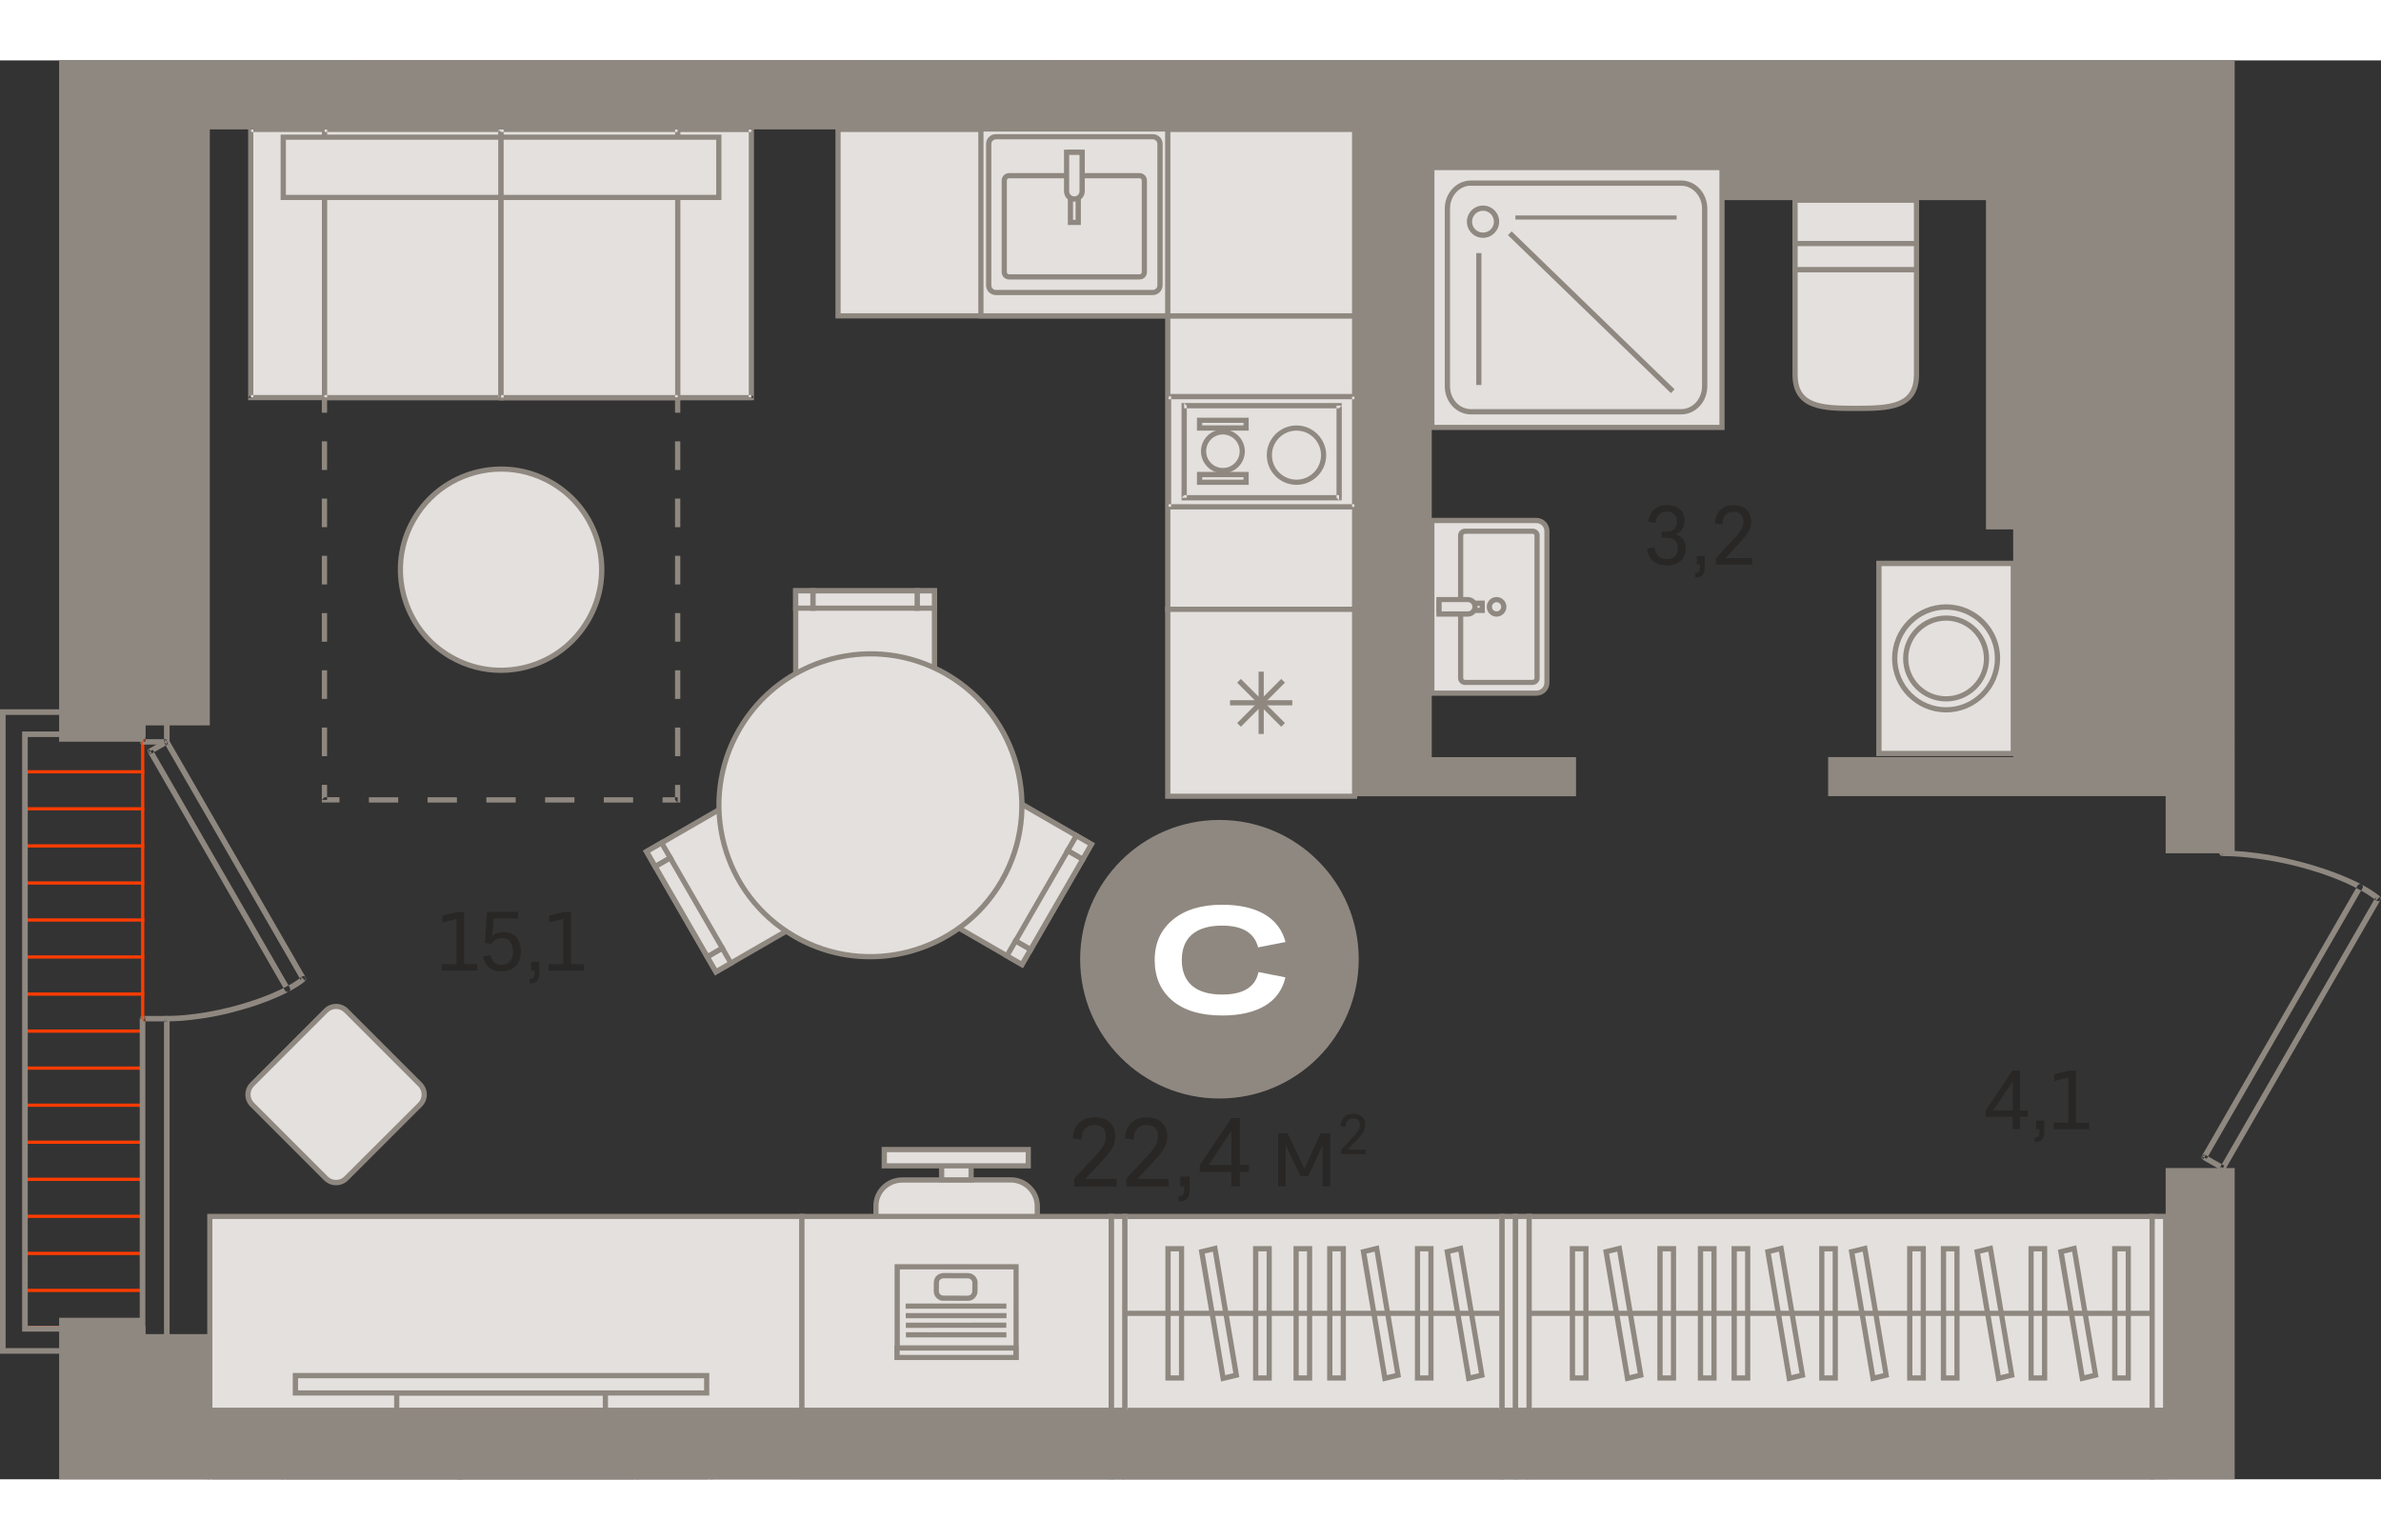 <?xml version="1.0" encoding="utf-8"?>
<!-- Generator: Adobe Illustrator 24.1.2, SVG Export Plug-In . SVG Version: 6.00 Build 0)  -->
<svg version="1.1" id="Слой_1" xmlns="http://www.w3.org/2000/svg" xmlns:xlink="http://www.w3.org/1999/xlink" x="0px" y="0px"
	 viewBox="0 0 2670.1 1591.2" style="enable-background:new 0 0 2670.1 1591.2;" xml:space="preserve" width="883" height="571">
<rect x="0" y="0" width="2670.1" height="1591.2" fill="#333333" stroke="none"/>
<g>
	<rect x="1309.6" y="286.5" style="fill-rule:evenodd;clip-rule:evenodd;fill:#E3E0DD;" width="209.5" height="329.2"/>
	<path style="fill-rule:evenodd;clip-rule:evenodd;fill:#8F8880;" d="M1312.5,612.7h203.7V289.4h-203.7V612.7L1312.5,612.7z
		 M1522,618.5h-215.4v-335H1522V618.5z"/>
	<rect x="939.8" y="77.4" style="fill-rule:evenodd;clip-rule:evenodd;fill:#E3E0DD;" width="579.3" height="209.1"/>
	<path style="fill-rule:evenodd;clip-rule:evenodd;fill:#8F8880;" d="M942.7,283.6h573.5V80.3H942.7V283.6L942.7,283.6z M1522,289.4
		H936.9V74.5H1522V289.4z"/>
	<rect x="158.2" y="716" style="fill-rule:evenodd;clip-rule:evenodd;fill:#FF3C00;" width="3.6" height="731.9"/>
	<rect x="28.5" y="1336.1" style="fill-rule:evenodd;clip-rule:evenodd;fill:#FF3C00;" width="133.2" height="3.6"/>
	<rect x="28.5" y="1419.1" style="fill-rule:evenodd;clip-rule:evenodd;fill:#FF3C00;" width="133.2" height="3.6"/>
	<rect x="28.5" y="1253" style="fill-rule:evenodd;clip-rule:evenodd;fill:#FF3C00;" width="133.2" height="3.6"/>
	<rect x="28.5" y="1169.9" style="fill-rule:evenodd;clip-rule:evenodd;fill:#FF3C00;" width="133.2" height="3.6"/>
	<rect x="28.5" y="1086.8" style="fill-rule:evenodd;clip-rule:evenodd;fill:#FF3C00;" width="133.2" height="3.6"/>
	<rect x="28.5" y="1003.7" style="fill-rule:evenodd;clip-rule:evenodd;fill:#FF3C00;" width="133.2" height="3.6"/>
	<rect x="28.5" y="920.7" style="fill-rule:evenodd;clip-rule:evenodd;fill:#FF3C00;" width="133.2" height="3.6"/>
	<rect x="28.5" y="837.5" style="fill-rule:evenodd;clip-rule:evenodd;fill:#FF3C00;" width="133.2" height="3.6"/>
	<rect x="28.5" y="1377.6" style="fill-rule:evenodd;clip-rule:evenodd;fill:#FF3C00;" width="133.2" height="3.6"/>
	<rect x="28.5" y="1294.5" style="fill-rule:evenodd;clip-rule:evenodd;fill:#FF3C00;" width="133.2" height="3.6"/>
	<rect x="28.5" y="1211.4" style="fill-rule:evenodd;clip-rule:evenodd;fill:#FF3C00;" width="133.2" height="3.6"/>
	<rect x="28.5" y="1128.3" style="fill-rule:evenodd;clip-rule:evenodd;fill:#FF3C00;" width="133.2" height="3.6"/>
	<rect x="28.5" y="1045.3" style="fill-rule:evenodd;clip-rule:evenodd;fill:#FF3C00;" width="133.2" height="3.6"/>
	<rect x="28.5" y="962.2" style="fill-rule:evenodd;clip-rule:evenodd;fill:#FF3C00;" width="133.2" height="3.6"/>
	<rect x="28.5" y="879.1" style="fill-rule:evenodd;clip-rule:evenodd;fill:#FF3C00;" width="133.2" height="3.6"/>
	<rect x="28.5" y="796" style="fill-rule:evenodd;clip-rule:evenodd;fill:#FF3C00;" width="133.2" height="3.6"/>
	<path style="fill-rule:evenodd;clip-rule:evenodd;fill:#8F8880;" d="M325.1,1040.1c0.8,1.5,0.3,3.3-1.2,4.2
		c-1.5,0.8-3.4,0.3-4.3-1.2L325.1,1040.1L325.1,1040.1z M319.6,1043.1l5.5-3l-153.8-267l-5.5,3L319.6,1043.1L319.6,1043.1z
		 M170.2,777.2c-1.5,0.9-3.4,0.4-4.3-1.1c-0.9-1.4-0.4-3.3,1.1-4.2L170.2,777.2L170.2,777.2z M167,772l18.4-10.5l3.2,5.3l-18.4,10.5
		l-4.3-1.1L167,772L167,772z M184.2,765.6l5.5-3c-0.8-1.5-2.8-2-4.3-1.2C183.9,762.3,183.4,764.1,184.2,765.6L184.2,765.6z
		 M189.7,762.6l153.2,265.9l-5.5,3L184.2,765.6l1.2-4.1L189.7,762.6L189.7,762.6z M338.1,1027.7l4.1,4.6c1.3-1.1,1.4-3,0.3-4.3
		C341.4,1026.7,339.4,1026.6,338.1,1027.7L338.1,1027.7z M337.4,1031.5l0.7-3.8l-2.3,1.9l-2.6,1.9l-2.8,1.9l-3.1,1.9l-3.3,1.9
		l-3.6,1.9l-3.8,1.9l-4,1.9l-4.2,1.9l-4.3,1.9l-4.5,1.8l-4.7,1.8l-4.8,1.8l-4.9,1.7l-5.1,1.7l-5.2,1.6l-5.3,1.6l-5.3,1.5l-5.4,1.4
		l-5.5,1.3l-5.6,1.3l-5.6,1.2l-5.6,1.1l-5.7,1l-5.7,0.9l-5.7,0.8l-5.7,0.7l-5.6,0.6l-5.6,0.5l-5.6,0.3l-5.5,0.2l-5.4,0.1l0,6.1
		l5.6-0.1l5.6-0.2l5.7-0.3l5.7-0.5l5.8-0.6l5.8-0.7l5.8-0.8l5.8-0.9l5.8-1l5.7-1.1l5.7-1.2l5.7-1.3l5.6-1.4l5.5-1.5l5.5-1.5l5.4-1.6
		l5.3-1.6l5.2-1.7l5-1.8l4.9-1.8l4.8-1.8l4.6-1.9l4.4-1.9l4.3-1.9l4.1-2l3.9-2l3.7-2l3.5-2l3.3-2l3-2l2.8-2l2.6-2.1l0.7-3.8
		L337.4,1031.5L337.4,1031.5z M186.3,1077.7c-1.7,0-3.2-1.4-3.2-3.1c0-1.7,1.4-3.1,3.1-3.1L186.3,1077.7z"/>
	<path style="fill-rule:evenodd;clip-rule:evenodd;fill:#8F8880;" d="M2643.9,925.3c0.8-1.5,2.8-2,4.3-1.2c1.5,0.8,2.1,2.7,1.2,4.2
		L2643.9,925.3L2643.9,925.3z M2649.4,928.3l-5.5-3l-174.8,303.5l5.5,3L2649.4,928.3L2649.4,928.3z M2470.3,1232.9
		c-1.5-0.9-2-2.7-1.1-4.2c0.9-1.4,2.8-1.9,4.3-1.1L2470.3,1232.9L2470.3,1232.9z M2473.5,1227.6l20.9,11.9l-3.2,5.3l-20.9-11.9
		l-1.2-4.1L2473.5,1227.6L2473.5,1227.6z M2495.5,1243.7l-5.5-3c-0.8,1.5-0.3,3.3,1.2,4.2
		C2492.7,1245.7,2494.7,1245.2,2495.5,1243.7L2495.5,1243.7z M2490,1240.7l174.1-302.3l5.5,3l-174.1,302.3l-4.3,1.1L2490,1240.7
		L2490,1240.7z M2669,937.6l-4.1,4.6c1.3,1.1,3.3,1,4.4-0.3C2670.4,940.7,2670.3,938.7,2669,937.6L2669,937.6z M2669.7,941.4
		l-0.7-3.8l-2.9-2.3l-3.2-2.3l-3.4-2.3l-3.7-2.3l-4-2.3l-4.2-2.3l-4.4-2.3l-4.7-2.2l-4.9-2.2l-5.1-2.2l-5.2-2.1l-5.4-2.1l-5.6-2
		l-5.7-2l-5.9-1.9l-6-1.9l-6.1-1.8l-6.2-1.7l-6.3-1.6l-6.4-1.6l-6.4-1.5l-6.5-1.4l-6.5-1.3l-6.5-1.2l-6.6-1l-6.6-0.9l-6.6-0.8
		l-6.5-0.7l-6.5-0.5l-6.5-0.4l-6.4-0.2l-6.4-0.1l0,6.1l6.2,0.1l6.3,0.2l6.3,0.4l6.4,0.5l6.4,0.7l6.4,0.8l6.4,0.9l6.5,1l6.4,1.1
		l6.4,1.2l6.4,1.3l6.3,1.4l6.3,1.5l6.2,1.6l6.1,1.7l6,1.8l5.9,1.8l5.8,1.9l5.6,2l5.5,2l5.3,2.1l5.1,2.1l4.9,2.1l4.7,2.2l4.5,2.2
		l4.3,2.2l4,2.2l3.8,2.2l3.5,2.2l3.3,2.2l3,2.2l2.7,2.1l-0.7-3.8L2669.7,941.4L2669.7,941.4z M2492,892.3c-1.7,0-3.1-1.4-3.1-3.1
		c0-1.7,1.4-3,3.2-3L2492,892.3z"/>
	<path style="fill-rule:evenodd;clip-rule:evenodd;fill:#8F8880;" d="M6.3,1444.1h150.5v-18.5h-132v-673h132V734H6.3V1444.1
		L6.3,1444.1z M163.1,1450.4H0V727.7h163.1v31.1h-132v660.4h132V1450.4z"/>
	<path style="fill-rule:evenodd;clip-rule:evenodd;fill:#8F8880;" d="M190.1,1469.5c0,1.7-1.4,3.1-3.2,3.1c-1.7,0-3.2-1.4-3.2-3.1
		H190.1L190.1,1469.5z M183.8,1469.5l3.2,3.1l3.2-3.1v-394.9h-6.3V1469.5L183.8,1469.5z M187,1071.5c1.7,0,3.2,1.4,3.2,3.1
		c0,1.7-1.4,3.1-3.2,3.1V1071.5L187,1071.5z M187,1077.7h-27v-6.1h27l3.2,3.1L187,1077.7L187,1077.7z M156.8,1074.6h6.3
		c0-1.7-1.4-3.1-3.2-3.1C158.2,1071.5,156.8,1072.9,156.8,1074.6L156.8,1074.6z M163.1,1074.6l-3.2-3.1l-3.2,3.1v394.9h6.3V1074.6
		L163.1,1074.6z M160,1472.5c-1.7,0-3.2-1.4-3.2-3.1c0-1.7,1.4-3.1,3.2-3.1V1472.5L160,1472.5z M160,1466.4l-3.2,3.1l3.2,3.1h27
		v-6.1H160z"/>
	<path style="fill-rule:evenodd;clip-rule:evenodd;fill:#8F8880;" d="M190.1,764.1c0,1.7-1.4,3.1-3.2,3.1c-1.7,0-3.2-1.4-3.2-3.1
		H190.1L190.1,764.1z M183.8,764.1l3.2,3.1l3.2-3.1v-84.4h-6.3V764.1L183.8,764.1z M187,676.7c1.7,0,3.2,1.4,3.2,3.1
		c0,1.7-1.4,3.1-3.2,3.1V676.7L187,676.7z M187,682.8h-27v-6.1h27l3.2,3.1L187,682.8L187,682.8z M156.8,679.7h6.3
		c0-1.7-1.4-3.1-3.2-3.1C158.2,676.7,156.8,678,156.8,679.7L156.8,679.7z M163.1,679.7l-3.2-3.1l-3.2,3.1v84.4h6.3V679.7
		L163.1,679.7z M160,767.2c-1.7,0-3.2-1.4-3.2-3.1c0-1.7,1.4-3.1,3.2-3.1V767.2L160,767.2z M160,761.1l-3.2,3.1l3.2,3.1h27v-6.1H160
		z"/>
	<path style="fill-rule:evenodd;clip-rule:evenodd;fill:#E3E0DD;" d="M2149.2,234.6H2013v117.5c0,37.2,30.2,38.1,67.4,38.1h1.4
		c37.2,0,67.4-0.9,67.4-38.1V234.6z"/>
	<path style="fill-rule:evenodd;clip-rule:evenodd;fill:#8F8880;" d="M2015.9,237.5v114.6c0,32.9,24.4,35.2,64.5,35.2h1.4
		c40.1,0,64.5-2.4,64.5-35.2V237.5H2015.9L2015.9,237.5z M2081.8,393.2h-1.4c-34.6,0-70.3,0-70.3-41.1V231.7h142v120.4
		C2152.1,393.2,2116.3,393.2,2081.8,393.2z"/>
	<rect x="2013" y="156.8" style="fill-rule:evenodd;clip-rule:evenodd;fill:#E3E0DD;" width="136.2" height="77.8"/>
	<path style="fill-rule:evenodd;clip-rule:evenodd;fill:#8F8880;" d="M2015.9,231.7h130.4v-72h-130.4V231.7L2015.9,231.7z
		 M2152.1,237.5h-142v-83.7h142V237.5z"/>
	<rect x="2013" y="156.8" style="fill-rule:evenodd;clip-rule:evenodd;fill:#E3E0DD;" width="136.2" height="48.6"/>
	<path style="fill-rule:evenodd;clip-rule:evenodd;fill:#8F8880;" d="M2015.9,202.5h130.4v-42.8h-130.4V202.5L2015.9,202.5z
		 M2152.1,208.3h-142v-54.5h142V208.3z"/>
	<path style="fill-rule:evenodd;clip-rule:evenodd;fill:#E3E0DD;" d="M1734.8,527.9v169.8c0,6.6-5.3,11.9-11.9,11.9h-117.2V515.9
		h117.2C1729.4,515.9,1734.8,521.3,1734.8,527.9z"/>
	<path style="fill-rule:evenodd;clip-rule:evenodd;fill:#8F8880;" d="M1608.6,706.7h114.3c5,0,9-4,9-9V527.9c0-5-4-9-9-9h-114.3
		V706.7L1608.6,706.7z M1722.8,712.5h-120.1V513h120.1c8.2,0,14.8,6.6,14.8,14.8v169.8C1737.7,705.9,1731,712.5,1722.8,712.5z"/>
	<path style="fill-rule:evenodd;clip-rule:evenodd;fill:#E3E0DD;" d="M1637.9,692.7V532.8c0-2.6,2.2-4.8,5-4.8h75.7
		c2.8,0,5,2.1,5,4.8v159.9c0,2.6-2.2,4.8-5,4.8H1643C1640.2,697.5,1637.9,695.3,1637.9,692.7z"/>
	<path style="fill-rule:evenodd;clip-rule:evenodd;fill:#8F8880;" d="M1643,531c-1.1,0-2.1,0.8-2.1,1.9v159.9c0,1,0.9,1.9,2.1,1.9
		h75.7c1.1,0,2.1-0.8,2.1-1.9V532.8c0-1-0.9-1.9-2.1-1.9H1643L1643,531z M1718.6,700.4H1643c-4.4,0-7.9-3.4-7.9-7.7V532.8
		c0-4.3,3.6-7.7,7.9-7.7h75.7c4.4,0,7.9,3.4,7.9,7.7v159.9C1726.6,697,1723,700.4,1718.6,700.4z"/>
	<rect x="1613.7" y="608.7" style="fill-rule:evenodd;clip-rule:evenodd;fill:#E3E0DD;" width="48.4" height="8.1"/>
	<path style="fill-rule:evenodd;clip-rule:evenodd;fill:#8F8880;" d="M1616.7,613.9h42.6v-2.2h-42.6V613.9L1616.7,613.9z
		 M1665.1,619.7h-54.2v-13.9h54.2V619.7z"/>
	<path style="fill-rule:evenodd;clip-rule:evenodd;fill:#E3E0DD;" d="M1654.1,612.8v-0.2c0-4.4-3.6-8-8-8h-32.4v16.1h32.4
		C1650.5,620.8,1654.1,617.3,1654.1,612.8z"/>
	<path style="fill-rule:evenodd;clip-rule:evenodd;fill:#8F8880;" d="M1616.7,617.9h29.4c2.8,0,5.1-2.3,5.1-5.1v-0.2
		c0-2.8-2.3-5.1-5.1-5.1h-29.4V617.9L1616.7,617.9z M1646.1,623.8h-35.3v-22h35.3c6,0,10.9,4.9,10.9,10.9v0.2
		C1657,618.9,1652.1,623.8,1646.1,623.8z"/>
	<path style="fill-rule:evenodd;clip-rule:evenodd;fill:#E3E0DD;" d="M1678.3,604.7c4.5,0,8.1,3.6,8.1,8.1c0,4.5-3.6,8.1-8.1,8.1
		c-4.5,0-8.1-3.6-8.1-8.1C1670.2,608.3,1673.8,604.7,1678.3,604.7z"/>
	<path style="fill-rule:evenodd;clip-rule:evenodd;fill:#8F8880;" d="M1678.3,607.6c-2.8,0-5.2,2.3-5.2,5.2c0,2.8,2.3,5.1,5.2,5.1
		c2.8,0,5.2-2.3,5.2-5.1C1683.4,609.9,1681.1,607.6,1678.3,607.6L1678.3,607.6z M1678.3,623.8c-6.1,0-11-4.9-11-11
		c0-6.1,4.9-11,11-11c6.1,0,11,4.9,11,11C1689.3,618.8,1684.4,623.8,1678.3,623.8z"/>
	<rect x="2107" y="564.1" style="fill-rule:evenodd;clip-rule:evenodd;fill:#E3E0DD;" width="150.7" height="213.2"/>
	<path style="fill-rule:evenodd;clip-rule:evenodd;fill:#8F8880;" d="M2110,774.3h144.8V567.1H2110V774.3L2110,774.3z M2260.7,780.2
		h-156.6V561.1h156.6V780.2z"/>
	<path style="fill-rule:evenodd;clip-rule:evenodd;fill:#E3E0DD;" d="M2124.7,670.7c0,31.8,25.8,57.6,57.6,57.6
		c31.8,0,57.7-25.8,57.7-57.6c0-31.8-25.8-57.6-57.7-57.6C2150.5,613,2124.7,638.8,2124.7,670.7z"/>
	<path style="fill-rule:evenodd;clip-rule:evenodd;fill:#8F8880;" d="M2182.4,616c-30.2,0-54.7,24.6-54.7,54.7
		c0,30.2,24.6,54.7,54.7,54.7c30.2,0,54.7-24.6,54.7-54.7C2237.1,640.5,2212.5,616,2182.4,616L2182.4,616z M2182.4,731.2
		c-33.4,0-60.6-27.2-60.6-60.6c0-33.4,27.2-60.6,60.6-60.6c33.4,0,60.6,27.2,60.6,60.6C2242.9,704.1,2215.8,731.2,2182.4,731.2z"/>
	<path style="fill-rule:evenodd;clip-rule:evenodd;fill:#E3E0DD;" d="M2137.1,670.7c0,25,20.3,45.3,45.3,45.3
		c25,0,45.3-20.3,45.3-45.3c0-25-20.3-45.3-45.3-45.3C2157.3,625.4,2137.1,645.7,2137.1,670.7z"/>
	<path style="fill-rule:evenodd;clip-rule:evenodd;fill:#8F8880;" d="M2182.4,628.3c-23.4,0-42.4,19-42.4,42.4
		c0,23.4,19,42.4,42.4,42.4c23.4,0,42.4-19,42.4-42.4C2224.7,647.3,2205.7,628.3,2182.4,628.3L2182.4,628.3z M2182.4,718.9
		c-26.6,0-48.2-21.6-48.2-48.2c0-26.6,21.6-48.2,48.2-48.2c26.6,0,48.2,21.6,48.2,48.2C2230.6,697.3,2209,718.9,2182.4,718.9z"/>
	<path style="fill-rule:evenodd;clip-rule:evenodd;fill:#E3E0DD;" d="M471.1,1171.1l-82.8,82.8c-6.2,6.2-16.4,6.2-22.7,0l-82.8-82.8
		c-6.2-6.2-6.2-16.4,0-22.7l82.8-82.8c6.2-6.2,16.4-6.2,22.7,0l82.8,82.8C477.3,1154.6,477.3,1164.8,471.1,1171.1z"/>
	<path style="fill-rule:evenodd;clip-rule:evenodd;fill:#8F8880;" d="M376.9,1063.8c-3.4,0-6.7,1.3-9.3,3.8l-82.8,82.8
		c-5.1,5.1-5.1,13.4,0,18.5l82.8,82.8c2.5,2.5,5.7,3.8,9.3,3.8c3.5,0,6.8-1.4,9.2-3.8L469,1169c5.1-5.1,5.1-13.4,0-18.5l-82.8-82.8
		C383.6,1065.1,380.3,1063.8,376.9,1063.8L376.9,1063.8z M376.9,1261.5c-5.1,0-9.8-2-13.4-5.5l-82.8-82.8c-7.4-7.4-7.4-19.4,0-26.8
		l82.8-82.8c7.4-7.4,19.4-7.4,26.8,0l82.8,82.8c7.4,7.4,7.4,19.4,0,26.8l-82.8,82.8C386.7,1259.5,382,1261.5,376.9,1261.5
		L376.9,1261.5z"/>
	<rect x="406.7" style="fill-rule:evenodd;clip-rule:evenodd;fill:#E3E0DD;" width="559.9" height="0"/>
	<path style="fill-rule:evenodd;clip-rule:evenodd;fill:#8F8880;" d="M969.5,0h-3v3H406.7l-3-3l0,0h0v0h5.9v0h554v0l3,3L969.5,0
		L969.5,0L969.5,0z M406.7,3l-3-3v3H406.7L406.7,3z M969.5,0l-3,3h3V0z"/>
	<rect x="235.3" y="1296.4" style="fill-rule:evenodd;clip-rule:evenodd;fill:#E3E0DD;" width="664" height="217.4"/>
	<path style="fill-rule:evenodd;clip-rule:evenodd;fill:#8F8880;" d="M238.2,1510.9h658.2v-211.6H238.2V1510.9L238.2,1510.9z
		 M902.2,1516.7H232.4v-223.2h669.9V1516.7z"/>
	<rect x="1310.5" y="376.9" style="fill-rule:evenodd;clip-rule:evenodd;fill:#E3E0DD;" width="208.6" height="123.8"/>
	<path style="fill-rule:evenodd;clip-rule:evenodd;fill:#8F8880;" d="M1310.5,503.7h-2.9v-2.9L1310.5,503.7L1310.5,503.7z
		 M1310.5,497.8l-2.9,2.9l2.9,2.9h208.6v-5.9H1310.5L1310.5,497.8z M1522,500.8v2.9h-2.9L1522,500.8L1522,500.8z M1516.2,500.8
		V376.9h5.8v123.8l-2.9,2.9L1516.2,500.8L1516.2,500.8z M1519.1,374l2.9,2.9V374H1519.1L1519.1,374z M1519.1,379.9l2.9-2.9l-2.9-2.9
		h-208.6v5.9H1519.1L1519.1,379.9z M1307.6,376.9V374h2.9L1307.6,376.9L1307.6,376.9z M1313.4,376.9l-2.9-2.9l-2.9,2.9v123.8h5.8
		V376.9z"/>
	<rect x="1327.9" y="387.2" style="fill-rule:evenodd;clip-rule:evenodd;fill:#E3E0DD;" width="173.8" height="103.3"/>
	<path style="fill-rule:evenodd;clip-rule:evenodd;fill:#8F8880;" d="M1327.9,493.4h-2.9v-2.9L1327.9,493.4L1327.9,493.4z
		 M1327.9,487.6l-2.9,2.9l2.9,2.9h173.8v-5.9H1327.9L1327.9,487.6z M1504.6,490.5v2.9h-2.9L1504.6,490.5L1504.6,490.5z
		 M1498.8,490.5V387.2h5.9v103.3l-2.9,2.9L1498.8,490.5L1498.8,490.5z M1501.7,384.3l2.9,2.9v-2.9H1501.7L1501.7,384.3z
		 M1501.7,390.1l2.9-2.9l-2.9-2.9h-173.8v5.9H1501.7L1501.7,390.1z M1325,387.2v-2.9h2.9L1325,387.2L1325,387.2z M1330.8,387.2
		l-2.9-2.9l-2.9,2.9v103.3h5.9V387.2z"/>
	<path style="fill-rule:evenodd;clip-rule:evenodd;fill:#E3E0DD;" d="M1453.9,473.1c-16.8,0-30.4-13.6-30.4-30.4
		c0-16.8,13.6-30.4,30.4-30.4c16.8,0,30.4,13.6,30.4,30.4C1484.3,459.5,1470.7,473.1,1453.9,473.1z"/>
	<path style="fill-rule:evenodd;clip-rule:evenodd;fill:#8F8880;" d="M1453.9,415.2c-15.2,0-27.5,12.3-27.5,27.5
		c0,15.2,12.3,27.5,27.5,27.5c15.2,0,27.5-12.3,27.5-27.5C1481.4,427.5,1469.1,415.2,1453.9,415.2L1453.9,415.2z M1453.9,476
		c-18.4,0-33.3-14.9-33.3-33.3c0-18.4,15-33.3,33.3-33.3c18.4,0,33.3,15,33.3,33.3C1487.2,461.1,1472.3,476,1453.9,476z"/>
	<path style="fill-rule:evenodd;clip-rule:evenodd;fill:#E3E0DD;" d="M1371.4,460.1c-12,0-21.7-9.7-21.7-21.7
		c0-12,9.7-21.7,21.7-21.7c12,0,21.7,9.7,21.7,21.7C1393.1,450.3,1383.4,460.1,1371.4,460.1z"/>
	<path style="fill-rule:evenodd;clip-rule:evenodd;fill:#8F8880;" d="M1371.4,419.5c-10.4,0-18.8,8.4-18.8,18.8
		c0,10.4,8.4,18.8,18.8,18.8s18.8-8.4,18.8-18.8C1390.2,428,1381.7,419.5,1371.4,419.5L1371.4,419.5z M1371.4,463
		c-13.6,0-24.6-11.1-24.6-24.6c0-13.6,11.1-24.6,24.6-24.6s24.6,11.1,24.6,24.6C1396,451.9,1384.9,463,1371.4,463z"/>
	<rect x="1345.3" y="403.6" style="fill-rule:evenodd;clip-rule:evenodd;fill:#E3E0DD;" width="52.1" height="8.7"/>
	<path style="fill-rule:evenodd;clip-rule:evenodd;fill:#8F8880;" d="M1348.2,409.3h46.3v-2.8h-46.3V409.3L1348.2,409.3z
		 M1400.3,415.2h-58v-14.5h58V415.2z"/>
	<rect x="1345.3" y="464.4" style="fill-rule:evenodd;clip-rule:evenodd;fill:#E3E0DD;" width="52.1" height="8.7"/>
	<path style="fill-rule:evenodd;clip-rule:evenodd;fill:#8F8880;" d="M1348.2,470.2h46.3v-2.8h-46.3V470.2L1348.2,470.2z
		 M1400.3,476h-58v-14.5h58V476z"/>
	<rect x="1100" y="76.9" style="fill-rule:evenodd;clip-rule:evenodd;fill:#E3E0DD;" width="209.5" height="209.5"/>
	<path style="fill-rule:evenodd;clip-rule:evenodd;fill:#8F8880;" d="M1102.9,283.6h203.7V79.8h-203.7V283.6L1102.9,283.6z
		 M1312.5,289.4h-215.4V74h215.4V289.4z"/>
	<path style="fill-rule:evenodd;clip-rule:evenodd;fill:#E3E0DD;" d="M1292.8,260.3h-176c-4.5,0-8.1-3.6-8.1-8.1V93.7
		c0-4.5,3.6-8.1,8.1-8.1h176c4.5,0,8.1,3.6,8.1,8.1v158.5C1300.8,256.7,1297.2,260.3,1292.8,260.3z"/>
	<path style="fill-rule:evenodd;clip-rule:evenodd;fill:#8F8880;" d="M1116.8,88.6c-2.8,0-5.1,2.3-5.1,5.2v158.5
		c0,2.8,2.3,5.1,5.1,5.1h176c2.8,0,5.1-2.3,5.1-5.1V93.7c0-2.8-2.3-5.2-5.1-5.2H1116.8L1116.8,88.6z M1292.8,263.2h-176
		c-6,0-11-4.9-11-11V93.7c0-6.1,4.9-11,11-11h176c6,0,11,4.9,11,11v158.5C1303.7,258.3,1298.8,263.2,1292.8,263.2z"/>
	<path style="fill-rule:evenodd;clip-rule:evenodd;fill:#E3E0DD;" d="M1277.9,129.3h-146.3c-3,0-5.4,2.4-5.4,5.4v102.7
		c0,3,2.4,5.4,5.4,5.4h146.3c3,0,5.4-2.4,5.4-5.4V134.7C1283.4,131.7,1280.9,129.3,1277.9,129.3z"/>
	<path style="fill-rule:evenodd;clip-rule:evenodd;fill:#8F8880;" d="M1131.6,132.2c-1.4,0-2.5,1.1-2.5,2.5v102.7
		c0,1.4,1.1,2.5,2.5,2.5h146.3c1.4,0,2.5-1.1,2.5-2.5V134.7c0-1.4-1.1-2.5-2.5-2.5H1131.6L1131.6,132.2z M1277.9,245.7h-146.3
		c-4.6,0-8.3-3.7-8.3-8.3V134.7c0-4.6,3.7-8.3,8.3-8.3h146.3c4.6,0,8.3,3.7,8.3,8.3v102.7C1286.3,242,1282.5,245.7,1277.9,245.7z"/>
	<rect x="1200.4" y="103.1" style="fill-rule:evenodd;clip-rule:evenodd;fill:#E3E0DD;" width="8.7" height="78.6"/>
	<path style="fill-rule:evenodd;clip-rule:evenodd;fill:#8F8880;" d="M1203.3,178.8h2.9V106h-2.9V178.8L1203.3,178.8z M1212.1,184.6
		h-14.6v-84.4h14.6V184.6z"/>
	<path style="fill-rule:evenodd;clip-rule:evenodd;fill:#E3E0DD;" d="M1204.9,155.5h-0.2c-4.8,0-8.6-3.9-8.6-8.6v-43.7h17.5v43.7
		C1213.5,151.6,1209.6,155.5,1204.9,155.5z"/>
	<path style="fill-rule:evenodd;clip-rule:evenodd;fill:#8F8880;" d="M1199,106v40.8c0,3.2,2.6,5.7,5.7,5.7h0.2
		c3.2,0,5.7-2.6,5.7-5.7V106H1199L1199,106z M1204.9,158.4h-0.2c-6.4,0-11.5-5.2-11.5-11.6v-46.7h23.3v46.7
		C1216.4,153.2,1211.2,158.4,1204.9,158.4z"/>
	<rect x="1309.6" y="615.6" style="fill-rule:evenodd;clip-rule:evenodd;fill:#E3E0DD;" width="209.5" height="209.5"/>
	<path style="fill-rule:evenodd;clip-rule:evenodd;fill:#8F8880;" d="M1312.5,822.3h203.7V618.5h-203.7V822.3L1312.5,822.3z
		 M1522,828.1h-215.4V612.7H1522V828.1z"/>
	<rect x="1379.4" y="717.5" style="fill-rule:evenodd;clip-rule:evenodd;fill:#8F8880;" width="69.8" height="5.8"/>
	<rect x="1411.4" y="685.5" style="fill-rule:evenodd;clip-rule:evenodd;fill:#8F8880;" width="5.8" height="69.9"/>
	
		<rect x="1379.4" y="717.5" transform="matrix(0.707 -0.707 0.707 0.707 -95.145 1211.069)" style="fill-rule:evenodd;clip-rule:evenodd;fill:#8F8880;" width="69.9" height="5.9"/>
	
		<rect x="1411.4" y="685.5" transform="matrix(0.707 -0.707 0.707 0.707 -95.145 1211.069)" style="fill-rule:evenodd;clip-rule:evenodd;fill:#8F8880;" width="5.9" height="69.9"/>
	
		<rect x="1039.7" y="829.8" transform="matrix(0.5 -0.866 0.866 0.5 -227.221 1421.643)" style="fill-rule:evenodd;clip-rule:evenodd;fill:#E3E0DD;" width="155.7" height="155.7"/>
	<path style="fill-rule:evenodd;clip-rule:evenodd;fill:#8F8880;" d="M1015.2,935l129.7,74.9l74.9-129.7l-129.7-74.9L1015.2,935
		L1015.2,935z M1147.1,1017.9l-139.9-80.8l80.8-139.9l139.9,80.8L1147.1,1017.9z"/>
	<polygon style="fill-rule:evenodd;clip-rule:evenodd;fill:#E3E0DD;" points="1138.9,987.3 1129.2,1004.2 1146.1,1013.9 
		1155.8,997.1 	"/>
	<path style="fill-rule:evenodd;clip-rule:evenodd;fill:#8F8880;" d="M1133.2,1003.1l11.8,6.8l6.8-11.8l-11.8-6.8L1133.2,1003.1
		L1133.2,1003.1z M1147.1,1017.9l-21.9-12.6l12.6-21.9l21.9,12.6L1147.1,1017.9z"/>
	
		<rect x="1200.9" y="872.9" transform="matrix(0.5 -0.866 0.866 0.5 -159.103 1489.786)" style="fill-rule:evenodd;clip-rule:evenodd;fill:#E3E0DD;" width="19.5" height="19.5"/>
	<path style="fill-rule:evenodd;clip-rule:evenodd;fill:#8F8880;" d="M1201.3,885.2l11.8,6.8l6.8-11.8l-11.8-6.8L1201.3,885.2
		L1201.3,885.2z M1215.2,900l-21.9-12.7l12.6-21.9l21.9,12.7L1215.2,900z"/>
	
		<rect x="1118.2" y="931.9" transform="matrix(0.5 -0.866 0.866 0.5 -227.218 1489.757)" style="fill-rule:evenodd;clip-rule:evenodd;fill:#E3E0DD;" width="116.7" height="19.5"/>
	<path style="fill-rule:evenodd;clip-rule:evenodd;fill:#8F8880;" d="M1142.9,986.3l11.8,6.8l55.5-96l-11.8-6.8L1142.9,986.3
		L1142.9,986.3z M1156.9,1001.1l-21.9-12.6l61.3-106.2l21.9,12.7L1156.9,1001.1z"/>
	<rect x="892.3" y="594.8" style="fill-rule:evenodd;clip-rule:evenodd;fill:#E3E0DD;" width="155.7" height="155.7"/>
	<path style="fill-rule:evenodd;clip-rule:evenodd;fill:#8F8880;" d="M895.2,747.6H1045V597.7H895.2V747.6L895.2,747.6z
		 M1050.9,753.4H889.4V591.9h161.5V753.4z"/>
	<rect x="892.3" y="594.8" style="fill-rule:evenodd;clip-rule:evenodd;fill:#E3E0DD;" width="19.5" height="19.5"/>
	<path style="fill-rule:evenodd;clip-rule:evenodd;fill:#8F8880;" d="M895.2,611.4h13.6v-13.6h-13.6V611.4L895.2,611.4z
		 M914.7,617.2h-25.3v-25.3h25.3V617.2z"/>
	<rect x="1028.5" y="594.8" style="fill-rule:evenodd;clip-rule:evenodd;fill:#E3E0DD;" width="19.5" height="19.5"/>
	<path style="fill-rule:evenodd;clip-rule:evenodd;fill:#8F8880;" d="M1031.4,611.4h13.6v-13.6h-13.6V611.4L1031.4,611.4z
		 M1050.9,617.2h-25.3v-25.3h25.3V617.2z"/>
	<rect x="911.7" y="594.8" style="fill-rule:evenodd;clip-rule:evenodd;fill:#E3E0DD;" width="116.7" height="19.5"/>
	<path style="fill-rule:evenodd;clip-rule:evenodd;fill:#8F8880;" d="M914.7,611.4h110.9v-13.6H914.7V611.4L914.7,611.4z
		 M1031.4,617.2H908.8v-25.3h122.6V617.2z"/>
	
		<rect x="753.5" y="837.9" transform="matrix(0.866 -0.5 0.5 0.866 -346.484 538.369)" style="fill-rule:evenodd;clip-rule:evenodd;fill:#E3E0DD;" width="155.7" height="155.7"/>
	<path style="fill-rule:evenodd;clip-rule:evenodd;fill:#8F8880;" d="M729.1,888.3l74.9,129.7l129.7-74.9l-74.9-129.7L729.1,888.3
		L729.1,888.3z M801.8,1026.1l-80.8-139.9l139.9-80.8l80.7,139.9L801.8,1026.1z"/>
	<polygon style="fill-rule:evenodd;clip-rule:evenodd;fill:#E3E0DD;" points="751.6,894.4 741.9,877.5 725.1,887.2 734.8,904.1 	"/>
	<path style="fill-rule:evenodd;clip-rule:evenodd;fill:#8F8880;" d="M729.1,888.3l6.8,11.8l11.8-6.8l-6.8-11.8L729.1,888.3
		L729.1,888.3z M733.7,908.1l-12.6-21.9l21.9-12.7l12.7,21.9L733.7,908.1z"/>
	
		<rect x="796.7" y="999" transform="matrix(0.866 -0.5 0.5 0.866 -396.312 538.299)" style="fill-rule:evenodd;clip-rule:evenodd;fill:#E3E0DD;" width="19.5" height="19.5"/>
	<path style="fill-rule:evenodd;clip-rule:evenodd;fill:#8F8880;" d="M797.1,1006.3l6.8,11.8l11.8-6.8l-6.8-11.8L797.1,1006.3
		L797.1,1006.3z M801.8,1026.1l-12.7-21.9l21.9-12.6l12.6,21.9L801.8,1026.1z"/>
	
		<rect x="762.7" y="891.4" transform="matrix(0.866 -0.5 0.5 0.866 -371.41 513.436)" style="fill-rule:evenodd;clip-rule:evenodd;fill:#E3E0DD;" width="19.5" height="116.7"/>
	<path style="fill-rule:evenodd;clip-rule:evenodd;fill:#8F8880;" d="M738.8,905.2l55.5,96l11.8-6.8l-55.5-96L738.8,905.2
		L738.8,905.2z M792.1,1009.2L730.8,903l21.9-12.6L814,996.6L792.1,1009.2z"/>
	<path style="fill-rule:evenodd;clip-rule:evenodd;fill:#E3E0DD;" d="M828.9,750.4c-46.9,81.3-19.1,185.1,62.2,232.1
		c81.2,46.9,185.1,19.1,232.1-62.2c46.9-81.3,19.1-185.1-62.2-232.1C979.7,641.3,875.9,669.1,828.9,750.4z"/>
	<path style="fill-rule:evenodd;clip-rule:evenodd;fill:#8F8880;" d="M976.4,668.4c-57.7,0-114,30-144.9,83.4
		c-22.3,38.6-28.2,83.6-16.7,126.7c11.5,43.1,39.2,79.1,77.8,101.4c79.8,46,182,18.6,228.1-61.1c46-79.7,18.6-182-61.1-228.1
		C1033.3,675.6,1004.7,668.4,976.4,668.4L976.4,668.4z M975.8,1008.1c-29.3,0-59-7.4-86.1-23.1c-82.5-47.7-110.9-153.5-63.2-236
		c47.6-82.5,153.5-110.9,236.1-63.3c82.5,47.6,110.9,153.5,63.2,236.1C1093.7,977.1,1035.5,1008.1,975.8,1008.1z"/>
	<path style="fill-rule:evenodd;clip-rule:evenodd;fill:#E3E0DD;" d="M464.1,514.7c-31.2,54-12.7,123,41.3,154.2
		c54,31.2,123,12.7,154.2-41.3c31.2-54,12.7-123-41.3-154.2C564.3,442.2,495.3,460.7,464.1,514.7z"/>
	<path style="fill-rule:evenodd;clip-rule:evenodd;fill:#8F8880;" d="M562.1,461.2c-38,0-75.1,19.7-95.4,55
		c-14.7,25.4-18.6,55.1-11,83.4c7.6,28.4,25.8,52.1,51.2,66.7c25.4,14.7,55,18.5,83.4,11c28.4-7.6,52.1-25.8,66.7-51.2
		c14.7-25.4,18.6-55.1,11-83.4c-7.6-28.4-25.8-52.1-51.2-66.8C599.6,466,580.7,461.2,562.1,461.2L562.1,461.2z M561.7,686.9
		c-19.6,0-39.5-5-57.7-15.5c-55.3-31.9-74.3-102.9-42.4-158.1c31.9-55.3,102.9-74.3,158.2-42.4c26.8,15.5,45.9,40.4,54,70.3
		c8,29.9,3.9,61.1-11.6,87.9C640.7,666.1,601.7,686.9,561.7,686.9z"/>
	<rect x="235.3" y="1591.2" style="fill-rule:evenodd;clip-rule:evenodd;fill:#E3E0DD;" width="280.7" height="0"/>
	<path style="fill-rule:evenodd;clip-rule:evenodd;fill:#8F8880;" d="M232.4,1591.2h2.9v-2.9H516l2.9,2.9l0,0h0v0h-5.8v0H238.2v0
		l-2.9-2.9L232.4,1591.2L232.4,1591.2L232.4,1591.2z M516,1588.3l2.9,2.9v-2.9H516L516,1588.3z M232.4,1591.2l2.9-2.9h-2.9V1591.2z"
		/>
	<rect x="516" y="1591.2" style="fill-rule:evenodd;clip-rule:evenodd;fill:#E3E0DD;" width="280.7" height="0"/>
	<path style="fill-rule:evenodd;clip-rule:evenodd;fill:#8F8880;" d="M513.1,1591.2L513.1,1591.2l2.9-2.9h-2.9V1591.2L513.1,1591.2z
		 M513.1,1591.2l2.9-2.9h280.7v2.9h2.9l-2.9-2.9h2.9v2.9h0l-2.9-2.9l-2.9,2.9H513.1z"/>
	<rect x="317.9" y="1591.2" style="fill-rule:evenodd;clip-rule:evenodd;fill:#E3E0DD;" width="198" height="0"/>
	<path style="fill-rule:evenodd;clip-rule:evenodd;fill:#8F8880;" d="M315,1591.2h2.9v-2.9h198l2.9,2.9l0,0h0v0H513v0H320.8v0
		l-2.9-2.9L315,1591.2L315,1591.2L315,1591.2z M516,1588.3l2.9,2.9v-2.9H516L516,1588.3z M315,1591.2l2.9-2.9H315V1591.2z"/>
	<rect x="516" y="1591.2" style="fill-rule:evenodd;clip-rule:evenodd;fill:#E3E0DD;" width="198" height="0"/>
	<path style="fill-rule:evenodd;clip-rule:evenodd;fill:#8F8880;" d="M513,1591.2L513,1591.2L513,1591.2l2.9-2.9h198v2.9h2.9v0
		l-2.9-2.9l-2.9,2.9v0H518.9v0L513,1591.2L513,1591.2L513,1591.2z M513,1591.2l2.9-2.9H513V1591.2L513,1591.2z M714,1588.3l2.9,2.9
		v-2.9H714z"/>
	<rect x="281.2" y="77.4" style="fill-rule:evenodd;clip-rule:evenodd;fill:#E3E0DD;" width="280.7" height="300.8"/>
	<path style="fill-rule:evenodd;clip-rule:evenodd;fill:#8F8880;" d="M564.8,378.2v2.9h-2.9L564.8,378.2L564.8,378.2z M559,378.2
		l2.9,2.9l2.9-2.9V77.4H559V378.2L559,378.2z M561.9,74.5h2.9v2.9L561.9,74.5L561.9,74.5z M561.9,80.3H281.2v-5.9h280.7l2.9,2.9
		L561.9,80.3L561.9,80.3z M278.3,77.4l2.9-2.9h-2.9V77.4L278.3,77.4z M284.1,77.4l-2.9-2.9l-2.9,2.9v300.8h5.8V77.4L284.1,77.4z
		 M281.2,381.1h-2.9v-2.9L281.2,381.1L281.2,381.1z M281.2,375.3l-2.9,2.9l2.9,2.9h280.7v-5.9H281.2z"/>
	<rect x="561.9" y="77.4" style="fill-rule:evenodd;clip-rule:evenodd;fill:#E3E0DD;" width="280.7" height="300.8"/>
	<path style="fill-rule:evenodd;clip-rule:evenodd;fill:#8F8880;" d="M561.9,381.1H559v-2.9L561.9,381.1L561.9,381.1z M559,378.2
		l2.9,2.9l2.9-2.9V77.4H559V378.2L559,378.2z M559,77.4v-2.9h2.9L559,77.4L559,77.4z M561.9,74.5h280.7v5.9H561.9l-2.9-2.9
		L561.9,74.5L561.9,74.5z M842.6,74.5l2.9,2.9v-2.9H842.6L842.6,74.5z M845.5,77.4l-2.9-2.9l-2.9,2.9v300.8h5.8V77.4L845.5,77.4z
		 M845.5,378.2v2.9h-2.9L845.5,378.2L845.5,378.2z M842.6,381.1l2.9-2.9l-2.9-2.9H561.9v5.9H842.6z"/>
	<rect x="363.8" y="77.4" style="fill-rule:evenodd;clip-rule:evenodd;fill:#E3E0DD;" width="198" height="300.8"/>
	<path style="fill-rule:evenodd;clip-rule:evenodd;fill:#8F8880;" d="M564.8,378.2v2.9h-2.9L564.8,378.2L564.8,378.2z M558.9,378.2
		l2.9,2.9l2.9-2.9V77.4h-5.9V378.2L558.9,378.2z M561.9,74.5h2.9v2.9L561.9,74.5L561.9,74.5z M561.9,80.3h-198v-5.8h198l2.9,2.9
		L561.9,80.3L561.9,80.3z M360.9,77.4l2.9-2.9h-2.9V77.4L360.9,77.4z M366.8,77.4l-2.9-2.9l-2.9,2.9v300.8h5.9V77.4L366.8,77.4z
		 M363.8,381.1h-2.9v-2.9L363.8,381.1L363.8,381.1z M363.8,375.3l-2.9,2.9l2.9,2.9h198v-5.8H363.8z"/>
	<rect x="561.9" y="77.4" style="fill-rule:evenodd;clip-rule:evenodd;fill:#E3E0DD;" width="198.1" height="300.8"/>
	<path style="fill-rule:evenodd;clip-rule:evenodd;fill:#8F8880;" d="M561.9,381.1H559v-2.9L561.9,381.1L561.9,381.1z M559,378.2
		l2.9,2.9l2.9-2.9V77.4H559V378.2L559,378.2z M559,77.4v-2.9h2.9L559,77.4L559,77.4z M561.9,74.5h198.1v5.8H561.9l-2.9-2.9
		L561.9,74.5L561.9,74.5z M759.9,74.5l2.9,2.9v-2.9H759.9L759.9,74.5z M762.9,77.4l-2.9-2.9l-2.9,2.9v300.8h5.9V77.4L762.9,77.4z
		 M762.9,378.2v2.9h-2.9L762.9,378.2L762.9,378.2z M759.9,381.1l2.9-2.9l-2.9-2.9H561.9v5.8H759.9z"/>
	<rect x="317.6" y="86.1" style="fill-rule:evenodd;clip-rule:evenodd;fill:#E3E0DD;" width="244.2" height="67.6"/>
	<path style="fill-rule:evenodd;clip-rule:evenodd;fill:#8F8880;" d="M320.6,150.8H559V89H320.6V150.8L320.6,150.8z M564.8,156.6
		H314.7V83.2h250.1V156.6z"/>
	<rect x="561.9" y="86.1" style="fill-rule:evenodd;clip-rule:evenodd;fill:#E3E0DD;" width="244.2" height="67.6"/>
	<path style="fill-rule:evenodd;clip-rule:evenodd;fill:#8F8880;" d="M564.8,150.8h238.4V89H564.8V150.8L564.8,150.8z M809,156.6
		H559V83.2H809V156.6z"/>
	<path style="fill-rule:evenodd;clip-rule:evenodd;fill:#8F8880;" d="M366.8,395.1h-5.9v-16.9h5.9V395.1L366.8,395.1z M360.9,427.2
		h5.9v32.1h-5.9V427.2L360.9,427.2z M360.9,491.4h5.9v32.1h-5.9V491.4L360.9,491.4z M360.9,555.6h5.9v32.1h-5.9V555.6L360.9,555.6z
		 M360.9,619.8h5.9v32.1h-5.9V619.8L360.9,619.8z M360.9,684h5.9v32.1h-5.9V684L360.9,684z M360.9,748.2h5.9v32.1h-5.9V748.2
		L360.9,748.2z M360.9,812.4h5.9v16.9h-5.9V812.4L360.9,812.4z M363.8,832.3l-2.9-2.9v2.9H363.8L363.8,832.3z M363.8,826.4l-2.9,2.9
		l2.9,2.9h16.9v-5.9H363.8L363.8,826.4z M413.7,826.4h32.9v5.9h-32.9V826.4L413.7,826.4z M479.5,826.4h32.9v5.9h-32.9V826.4
		L479.5,826.4z M545.4,826.4h32.9v5.9h-32.9V826.4L545.4,826.4z M611.3,826.4h32.9v5.9h-32.9V826.4L611.3,826.4z M677.1,826.4h32.9
		v5.9h-32.9V826.4L677.1,826.4z M743,826.4h16.9v5.9H743V826.4L743,826.4z M762.9,829.4l-2.9,2.9h2.9V829.4L762.9,829.4z M757,829.4
		l2.9,2.9l2.9-2.9v-16.9H757V829.4L757,829.4z M762.9,780.3H757v-32.1h5.9V780.3L762.9,780.3z M762.9,716.1H757V684h5.9V716.1
		L762.9,716.1z M762.9,651.9H757v-32.1h5.9V651.9L762.9,651.9z M762.9,587.7H757v-32.1h5.9V587.7L762.9,587.7z M762.9,523.5H757
		v-32.1h5.9V523.5L762.9,523.5z M762.9,459.3H757v-32.1h5.9V459.3L762.9,459.3z M762.9,395.1H757v-16.9h5.9V395.1z"/>
	<rect x="1261.3" y="1591.2" style="fill-rule:evenodd;clip-rule:evenodd;fill:#E3E0DD;" width="423.2" height="0"/>
	<path style="fill-rule:evenodd;clip-rule:evenodd;fill:#8F8880;" d="M1258.3,1591.2v-2.9h2.9L1258.3,1591.2L1258.3,1591.2z
		 M1258.3,1591.2L1258.3,1591.2l2.9-2.9l2.9,2.9v0h417.4v0h5.9v0h0l0,0l-2.9-2.9h-423.2v2.9H1258.3L1258.3,1591.2z M1684.5,1588.3
		h2.9v2.9L1684.5,1588.3z"/>
	<rect x="1684.5" y="1591.2" style="fill-rule:evenodd;clip-rule:evenodd;fill:#E3E0DD;" width="15.1" height="0"/>
	<rect x="1681.6" y="1588.3" style="fill-rule:evenodd;clip-rule:evenodd;fill:#8F8880;" width="21" height="2.9"/>
	<rect x="1246.2" y="1591.2" style="fill-rule:evenodd;clip-rule:evenodd;fill:#E3E0DD;" width="15.1" height="0"/>
	<rect x="1243.2" y="1588.3" style="fill-rule:evenodd;clip-rule:evenodd;fill:#8F8880;" width="21" height="2.9"/>
	<rect x="1261.3" y="1296.4" style="fill-rule:evenodd;clip-rule:evenodd;fill:#E3E0DD;" width="423.2" height="217.4"/>
	<path style="fill-rule:evenodd;clip-rule:evenodd;fill:#8F8880;" d="M1261.3,1516.8h-2.9v-2.9L1261.3,1516.8L1261.3,1516.8z
		 M1258.3,1513.8l2.9,2.9l2.9-2.9v-217.4h-5.9V1513.8L1258.3,1513.8z M1258.3,1296.4v-2.9h2.9L1258.3,1296.4L1258.3,1296.4z
		 M1261.3,1293.5h423.2v5.9h-423.2l-2.9-2.9L1261.3,1293.5L1261.3,1293.5z M1684.5,1293.5l2.9,2.9v-2.9H1684.5L1684.5,1293.5z
		 M1687.4,1296.4l-2.9-2.9l-2.9,2.9v217.4h5.9V1296.4L1687.4,1296.4z M1687.4,1513.8v2.9h-2.9L1687.4,1513.8L1687.4,1513.8z
		 M1684.5,1516.8l2.9-2.9l-2.9-2.9h-423.2v5.9H1684.5z"/>
	<rect x="1684.5" y="1296.4" style="fill-rule:evenodd;clip-rule:evenodd;fill:#E3E0DD;" width="15.1" height="217.4"/>
	<path style="fill-rule:evenodd;clip-rule:evenodd;fill:#8F8880;" d="M1687.4,1510.9h9.3v-211.6h-9.3V1510.9L1687.4,1510.9z
		 M1702.5,1516.7h-21v-223.2h21V1516.7z"/>
	<rect x="1246.2" y="1296.4" style="fill-rule:evenodd;clip-rule:evenodd;fill:#E3E0DD;" width="15.1" height="217.4"/>
	<path style="fill-rule:evenodd;clip-rule:evenodd;fill:#8F8880;" d="M1249.1,1510.9h9.3v-211.6h-9.3V1510.9L1249.1,1510.9z
		 M1264.2,1516.7h-21v-223.2h21V1516.7z"/>
	<rect x="1589.5" y="1332.7" style="fill-rule:evenodd;clip-rule:evenodd;fill:#E3E0DD;" width="15.1" height="144.9"/>
	<path style="fill-rule:evenodd;clip-rule:evenodd;fill:#8F8880;" d="M1592.5,1474.7h9.3v-139.1h-9.3V1474.7L1592.5,1474.7z
		 M1607.6,1480.5h-20.9v-150.8h20.9V1480.5z"/>
	<rect x="1491.3" y="1332.7" style="fill-rule:evenodd;clip-rule:evenodd;fill:#E3E0DD;" width="15.1" height="144.9"/>
	<path style="fill-rule:evenodd;clip-rule:evenodd;fill:#8F8880;" d="M1494.2,1474.7h9.3v-139.1h-9.3V1474.7L1494.2,1474.7z
		 M1509.3,1480.5h-21v-150.8h21V1480.5z"/>
	<rect x="1453.5" y="1332.7" style="fill-rule:evenodd;clip-rule:evenodd;fill:#E3E0DD;" width="15.1" height="144.9"/>
	<path style="fill-rule:evenodd;clip-rule:evenodd;fill:#8F8880;" d="M1456.4,1474.7h9.3v-139.1h-9.3V1474.7L1456.4,1474.7z
		 M1471.5,1480.5h-20.9v-150.8h20.9V1480.5z"/>
	<rect x="1309.9" y="1332.7" style="fill-rule:evenodd;clip-rule:evenodd;fill:#E3E0DD;" width="15.1" height="144.9"/>
	<path style="fill-rule:evenodd;clip-rule:evenodd;fill:#8F8880;" d="M1312.8,1474.7h9.3v-139.1h-9.3V1474.7L1312.8,1474.7z
		 M1327.9,1480.5h-21v-150.8h21V1480.5z"/>
	<rect x="1408.1" y="1332.7" style="fill-rule:evenodd;clip-rule:evenodd;fill:#E3E0DD;" width="15.1" height="144.9"/>
	<path style="fill-rule:evenodd;clip-rule:evenodd;fill:#8F8880;" d="M1411.1,1474.7h9.3v-139.1h-9.3V1474.7L1411.1,1474.7z
		 M1426.2,1480.5h-21v-150.8h21V1480.5z"/>
	<polygon style="fill-rule:evenodd;clip-rule:evenodd;fill:#E3E0DD;" points="1647,1478 1661.8,1474.4 1637.9,1332.3 1623,1335.9 	
		"/>
	<path style="fill-rule:evenodd;clip-rule:evenodd;fill:#8F8880;" d="M1626.4,1338.1l23,136.3l9.1-2.2l-23-136.3L1626.4,1338.1
		L1626.4,1338.1z M1644.7,1481.6l-25-147.8l20.5-5l24.9,147.8L1644.7,1481.6z"/>
	<polygon style="fill-rule:evenodd;clip-rule:evenodd;fill:#E3E0DD;" points="1553,1478 1567.8,1474.4 1543.9,1332.3 1529.1,1335.9 
			"/>
	<path style="fill-rule:evenodd;clip-rule:evenodd;fill:#8F8880;" d="M1532.4,1338.1l23,136.3l9.1-2.2l-23-136.3L1532.4,1338.1
		L1532.4,1338.1z M1550.7,1481.6l-25-147.8l20.5-5l24.9,147.8L1550.7,1481.6z"/>
	<polygon style="fill-rule:evenodd;clip-rule:evenodd;fill:#E3E0DD;" points="1371.6,1478 1386.5,1474.4 1362.5,1332.3 
		1347.7,1335.9 	"/>
	<path style="fill-rule:evenodd;clip-rule:evenodd;fill:#8F8880;" d="M1351,1338.1l23,136.3l9.1-2.2l-23-136.3L1351,1338.1
		L1351,1338.1z M1369.3,1481.6l-25-147.8l20.5-5l25,147.8L1369.3,1481.6z"/>
	<rect x="1261.3" y="1402.2" style="fill-rule:evenodd;clip-rule:evenodd;fill:#8F8880;" width="423.2" height="5.8"/>
	<rect x="1714.7" y="1591.2" style="fill-rule:evenodd;clip-rule:evenodd;fill:#E3E0DD;" width="698.8" height="0"/>
	<path style="fill-rule:evenodd;clip-rule:evenodd;fill:#8F8880;" d="M1711.8,1591.2v-2.9h2.9L1711.8,1591.2L1711.8,1591.2z
		 M1711.8,1591.2L1711.8,1591.2l2.9-2.9l2.9,2.9v0h692.9v0h5.9v0h0l0,0l-2.9-2.9h-698.8v2.9H1711.8L1711.8,1591.2z M2413.5,1588.3
		h2.9v2.9L2413.5,1588.3z"/>
	<rect x="2413.5" y="1591.2" style="fill-rule:evenodd;clip-rule:evenodd;fill:#E3E0DD;" width="15.1" height="0"/>
	<rect x="2410.6" y="1588.3" style="fill-rule:evenodd;clip-rule:evenodd;fill:#8F8880;" width="21" height="2.9"/>
	<rect x="1699.6" y="1591.2" style="fill-rule:evenodd;clip-rule:evenodd;fill:#E3E0DD;" width="15.1" height="0"/>
	<rect x="1696.7" y="1588.3" style="fill-rule:evenodd;clip-rule:evenodd;fill:#8F8880;" width="21" height="2.9"/>
	<rect x="1714.7" y="1296.4" style="fill-rule:evenodd;clip-rule:evenodd;fill:#E3E0DD;" width="698.8" height="217.4"/>
	<path style="fill-rule:evenodd;clip-rule:evenodd;fill:#8F8880;" d="M1714.7,1516.8h-2.9v-2.9L1714.7,1516.8L1714.7,1516.8z
		 M1711.8,1513.8l2.9,2.9l2.9-2.9v-217.4h-5.9V1513.8L1711.8,1513.8z M1711.8,1296.4v-2.9h2.9L1711.8,1296.4L1711.8,1296.4z
		 M1714.7,1293.5h698.8v5.9h-698.8l-2.9-2.9L1714.7,1293.5L1714.7,1293.5z M2413.5,1293.5l2.9,2.9v-2.9H2413.5L2413.5,1293.5z
		 M2416.4,1296.4l-2.9-2.9l-2.9,2.9v217.4h5.9V1296.4L2416.4,1296.4z M2416.4,1513.8v2.9h-2.9L2416.4,1513.8L2416.4,1513.8z
		 M2413.5,1516.8l2.9-2.9l-2.9-2.9h-698.8v5.9H2413.5z"/>
	<rect x="2413.5" y="1296.4" style="fill-rule:evenodd;clip-rule:evenodd;fill:#E3E0DD;" width="15.1" height="217.4"/>
	<path style="fill-rule:evenodd;clip-rule:evenodd;fill:#8F8880;" d="M2416.4,1510.9h9.3v-211.6h-9.3V1510.9L2416.4,1510.9z
		 M2431.5,1516.7h-21v-223.2h21V1516.7z"/>
	<rect x="1699.6" y="1296.4" style="fill-rule:evenodd;clip-rule:evenodd;fill:#E3E0DD;" width="15.1" height="217.4"/>
	<path style="fill-rule:evenodd;clip-rule:evenodd;fill:#8F8880;" d="M1702.5,1510.9h9.3v-211.6h-9.3V1510.9L1702.5,1510.9z
		 M1717.6,1516.7h-21v-223.2h21V1516.7z"/>
	<rect x="2043" y="1332.7" style="fill-rule:evenodd;clip-rule:evenodd;fill:#E3E0DD;" width="15.1" height="144.9"/>
	<path style="fill-rule:evenodd;clip-rule:evenodd;fill:#8F8880;" d="M2045.9,1474.7h9.3v-139.1h-9.3V1474.7L2045.9,1474.7z
		 M2061,1480.5h-20.9v-150.8h20.9V1480.5z"/>
	<rect x="2277.7" y="1332.7" style="fill-rule:evenodd;clip-rule:evenodd;fill:#E3E0DD;" width="15.1" height="144.9"/>
	<path style="fill-rule:evenodd;clip-rule:evenodd;fill:#8F8880;" d="M2280.6,1474.7h9.3v-139.1h-9.3V1474.7L2280.6,1474.7z
		 M2295.8,1480.5h-21v-150.8h21V1480.5z"/>
	<rect x="2371.6" y="1332.7" style="fill-rule:evenodd;clip-rule:evenodd;fill:#E3E0DD;" width="15.1" height="144.9"/>
	<path style="fill-rule:evenodd;clip-rule:evenodd;fill:#8F8880;" d="M2374.5,1474.7h9.3v-139.1h-9.3V1474.7L2374.5,1474.7z
		 M2389.6,1480.5h-21v-150.8h21V1480.5z"/>
	<rect x="1944.7" y="1332.7" style="fill-rule:evenodd;clip-rule:evenodd;fill:#E3E0DD;" width="15.1" height="144.9"/>
	<path style="fill-rule:evenodd;clip-rule:evenodd;fill:#8F8880;" d="M1947.7,1474.7h9.3v-139.1h-9.3V1474.7L1947.7,1474.7z
		 M1962.8,1480.5h-21v-150.8h21V1480.5z"/>
	<rect x="2179.5" y="1332.7" style="fill-rule:evenodd;clip-rule:evenodd;fill:#E3E0DD;" width="15.1" height="144.9"/>
	<path style="fill-rule:evenodd;clip-rule:evenodd;fill:#8F8880;" d="M2182.4,1474.7h9.3v-139.1h-9.3V1474.7L2182.4,1474.7z
		 M2197.5,1480.5h-21v-150.8h21V1480.5z"/>
	<rect x="1907" y="1332.7" style="fill-rule:evenodd;clip-rule:evenodd;fill:#E3E0DD;" width="15.1" height="144.9"/>
	<path style="fill-rule:evenodd;clip-rule:evenodd;fill:#8F8880;" d="M1909.9,1474.7h9.3v-139.1h-9.3V1474.7L1909.9,1474.7z
		 M1925,1480.5h-21v-150.8h21V1480.5z"/>
	<rect x="2141.7" y="1332.7" style="fill-rule:evenodd;clip-rule:evenodd;fill:#E3E0DD;" width="15.1" height="144.9"/>
	<path style="fill-rule:evenodd;clip-rule:evenodd;fill:#8F8880;" d="M2144.6,1474.7h9.3v-139.1h-9.3V1474.7L2144.6,1474.7z
		 M2159.7,1480.5h-21v-150.8h21V1480.5z"/>
	<rect x="1763.4" y="1332.7" style="fill-rule:evenodd;clip-rule:evenodd;fill:#E3E0DD;" width="15.1" height="144.9"/>
	<path style="fill-rule:evenodd;clip-rule:evenodd;fill:#8F8880;" d="M1766.3,1474.7h9.3v-139.1h-9.3V1474.7L1766.3,1474.7z
		 M1781.4,1480.5h-21v-150.8h21V1480.5z"/>
	<rect x="1861.6" y="1332.7" style="fill-rule:evenodd;clip-rule:evenodd;fill:#E3E0DD;" width="15.1" height="144.9"/>
	<path style="fill-rule:evenodd;clip-rule:evenodd;fill:#8F8880;" d="M1864.5,1474.7h9.3v-139.1h-9.3V1474.7L1864.5,1474.7z
		 M1879.6,1480.5h-21v-150.8h21V1480.5z"/>
	<polygon style="fill-rule:evenodd;clip-rule:evenodd;fill:#E3E0DD;" points="2100.5,1478 2115.3,1474.4 2091.3,1332.3 
		2076.5,1335.9 	"/>
	<path style="fill-rule:evenodd;clip-rule:evenodd;fill:#8F8880;" d="M2079.8,1338.1l23,136.3l9.1-2.2l-23-136.3L2079.8,1338.1
		L2079.8,1338.1z M2098.1,1481.6l-25-147.8l20.5-5l24.9,147.8L2098.1,1481.6z"/>
	<polygon style="fill-rule:evenodd;clip-rule:evenodd;fill:#E3E0DD;" points="2335.2,1478 2350,1474.4 2326,1332.3 2311.2,1335.9 	
		"/>
	<path style="fill-rule:evenodd;clip-rule:evenodd;fill:#8F8880;" d="M2314.6,1338.1l23,136.3l9.1-2.2l-23-136.3L2314.6,1338.1
		L2314.6,1338.1z M2332.8,1481.6l-25-147.8l20.5-5l25,147.8L2332.8,1481.6z"/>
	<polygon style="fill-rule:evenodd;clip-rule:evenodd;fill:#E3E0DD;" points="2006.5,1478 2021.3,1474.4 1997.3,1332.3 
		1982.5,1335.9 	"/>
	<path style="fill-rule:evenodd;clip-rule:evenodd;fill:#8F8880;" d="M1985.9,1338.1l23,136.3l9.1-2.2l-23-136.3L1985.9,1338.1
		L1985.9,1338.1z M2004.2,1481.6l-25-147.8l20.5-5l24.9,147.8L2004.2,1481.6z"/>
	<polygon style="fill-rule:evenodd;clip-rule:evenodd;fill:#E3E0DD;" points="2241.2,1478 2256,1474.4 2232.1,1332.3 2217.3,1335.9 
			"/>
	<path style="fill-rule:evenodd;clip-rule:evenodd;fill:#8F8880;" d="M2220.6,1338.1l23,136.3l9.1-2.2l-23-136.3L2220.6,1338.1
		L2220.6,1338.1z M2238.9,1481.6l-25-147.8l20.5-5l24.9,147.8L2238.9,1481.6z"/>
	<polygon style="fill-rule:evenodd;clip-rule:evenodd;fill:#E3E0DD;" points="1825.1,1478 1839.9,1474.4 1816,1332.3 1801.1,1335.9 
			"/>
	<path style="fill-rule:evenodd;clip-rule:evenodd;fill:#8F8880;" d="M1804.5,1338.1l23,136.3l9.1-2.2l-23-136.3L1804.5,1338.1
		L1804.5,1338.1z M1822.8,1481.6l-25-147.8l20.5-5l25,147.8L1822.8,1481.6z"/>
	<rect x="1714.7" y="1402.2" style="fill-rule:evenodd;clip-rule:evenodd;fill:#8F8880;" width="698.8" height="5.8"/>
	<rect x="1176.6" y="0" style="fill-rule:evenodd;clip-rule:evenodd;fill:#E3E0DD;" width="217.4" height="0"/>
	<rect x="1173.6" y="0" style="fill-rule:evenodd;clip-rule:evenodd;fill:#8F8880;" width="223.2" height="2.9"/>
	<path style="fill-rule:evenodd;clip-rule:evenodd;fill:#E3E0DD;" d="M1012,1255.5l121.3-0.1c16.4,0,29.9,13.4,29.9,29.7l-0.1,61.2
		c0,16.4-13.4,29.9-29.7,29.9l-121.3,0.1c-16.3,0-29.9-13.4-29.9-29.7l0.1-61.2C981.9,1268.8,995.3,1255.6,1012,1255.5z"/>
	<path style="fill-rule:evenodd;clip-rule:evenodd;fill:#8F8880;" d="M1012,1258.5c-7.5,0-14.4,2.9-19.5,8.1
		c-4.9,5-7.5,11.7-7.3,18.8l-0.1,61.3c0,7.1,2.8,13.8,8,18.9c5.1,5.1,11.9,7.9,19,7.9h0l121.3-0.1c14.8,0,26.8-12.2,26.8-27
		l0.1-61.2c0-14.8-12.1-26.8-27-26.8h0L1012,1258.5L1012,1258.5z M1012.1,1379.4c-8.7,0-16.9-3.4-23.1-9.6
		c-6.3-6.2-9.7-14.4-9.7-23.1l0.1-61.2c-0.2-8.6,3-16.8,9-23c6.2-6.4,14.6-9.9,23.7-9.9l121.3-0.1h0c18.1,0,32.8,14.6,32.8,32.7
		l-0.1,61.2c0,18.1-14.6,32.8-32.7,32.9L1012.1,1379.4L1012.1,1379.4z"/>
	<rect x="1056" y="1236" style="fill-rule:evenodd;clip-rule:evenodd;fill:#E3E0DD;" width="33" height="19.4"/>
	<path style="fill-rule:evenodd;clip-rule:evenodd;fill:#8F8880;" d="M1058.9,1252.5h27.2v-13.5h-27.2V1252.5L1058.9,1252.5z
		 M1091.9,1258.3H1053v-25.2h38.9V1258.3z"/>
	<rect x="991.6" y="1221.5" style="fill-rule:evenodd;clip-rule:evenodd;fill:#E3E0DD;" width="161.4" height="18.2"/>
	<path style="fill-rule:evenodd;clip-rule:evenodd;fill:#8F8880;" d="M994.6,1224.4v12.4l155.6,0v-12.4L994.6,1224.4L994.6,1224.4z
		 M988.7,1242.6v-24.1l167.3,0v24.1L988.7,1242.6z"/>
	<rect x="899.3" y="1591.2" style="fill-rule:evenodd;clip-rule:evenodd;fill:#E3E0DD;" width="346.8" height="0"/>
	<rect x="896.4" y="1588.3" style="fill-rule:evenodd;clip-rule:evenodd;fill:#8F8880;" width="352.7" height="2.9"/>
	<rect x="899.3" y="1296.4" style="fill-rule:evenodd;clip-rule:evenodd;fill:#E3E0DD;" width="346.8" height="217.4"/>
	<path style="fill-rule:evenodd;clip-rule:evenodd;fill:#8F8880;" d="M902.2,1510.9h341v-211.6h-341V1510.9L902.2,1510.9z
		 M1249.1,1516.7H896.4v-223.2h352.7V1516.7z"/>
	<rect x="1006.2" y="1352.9" style="fill-rule:evenodd;clip-rule:evenodd;fill:#E3E0DD;" width="133.3" height="101.4"/>
	<path style="fill-rule:evenodd;clip-rule:evenodd;fill:#8F8880;" d="M1009.1,1451.4h127.5l0-95.6h-127.5V1451.4L1009.1,1451.4z
		 M1142.4,1457.2h-139.2v-107.2h139.1L1142.4,1457.2z"/>
	<path style="fill-rule:evenodd;clip-rule:evenodd;fill:#E3E0DD;" d="M1058,1362.8l27.2,0.1c4.6-0.2,8.3,3.8,8.1,8l-0.1,9.2
		c0.2,4.6-3.8,8.3-8,8.1l-27.2-0.1c-4.6,0.2-8.3-3.8-8.1-8l0.1-9.2C1049.9,1366.3,1053.4,1362.9,1058,1362.8z"/>
	<path style="fill-rule:evenodd;clip-rule:evenodd;fill:#8F8880;" d="M1058,1385.2l27.3,0.1c1.3-0.1,2.6-0.5,3.5-1.4
		c1-1,1.5-2.3,1.5-3.7l0.1-9.3c0.1-1.3-0.5-2.6-1.4-3.5c-1-1-2.2-1.5-3.7-1.5l-27.2-0.1c-1.5,0.1-2.8,0.6-3.8,1.5
		c-0.9,0.9-1.4,2.2-1.3,3.6l-0.1,9.3c-0.1,1.3,0.5,2.6,1.4,3.5C1055.4,1384.7,1056.7,1385.4,1058,1385.2L1058,1385.2z
		 M1085.6,1391.1c-0.1,0-0.3,0-0.4,0l-27.1-0.1c-3,0.4-5.8-1.1-7.9-3.2c-2.1-2.1-3.2-5-3.1-7.8l0.1-9.1c-0.2-6,4.4-10.8,10.8-11
		l27.3,0.1c0.1,0,0.2,0,0.3,0c2.8,0,5.6,1.2,7.6,3.2c2.1,2.1,3.2,5,3.1,7.8l-0.1,9.1c0.1,2.9-1.1,5.8-3.2,7.9
		C1091,1390,1088.3,1391.1,1085.6,1391.1z"/>
	<rect x="1006" y="1444" style="fill-rule:evenodd;clip-rule:evenodd;fill:#E3E0DD;" width="133.3" height="10.6"/>
	<path style="fill-rule:evenodd;clip-rule:evenodd;fill:#8F8880;" d="M1008.9,1451.7h127.5v-4.8l-127.5,0V1451.7L1008.9,1451.7z
		 M1142.2,1457.5h-139.1v-16.5l139.1,0V1457.5z"/>
	<rect x="1015.9" y="1426.3" style="fill-rule:evenodd;clip-rule:evenodd;fill:#8F8880;" width="112.7" height="5.8"/>
	<polygon style="fill-rule:evenodd;clip-rule:evenodd;fill:#8F8880;" points="1015.8,1421.4 1015.8,1415.6 1128.5,1415.5 
		1128.5,1421.3 	"/>
	<rect x="1015.7" y="1404.8" style="fill-rule:evenodd;clip-rule:evenodd;fill:#8F8880;" width="113" height="5.8"/>
	<rect x="1015.6" y="1394.1" style="fill-rule:evenodd;clip-rule:evenodd;fill:#8F8880;" width="113" height="5.8"/>
	<rect x="444.9" y="1494.4" style="fill-rule:evenodd;clip-rule:evenodd;fill:#E3E0DD;" width="234" height="19.5"/>
	<path style="fill-rule:evenodd;clip-rule:evenodd;fill:#8F8880;" d="M447.8,1510.9H676v-13.6H447.8V1510.9L447.8,1510.9z
		 M681.8,1516.7H442v-25.3h239.8V1516.7z"/>
	<rect x="331.3" y="1474.9" style="fill-rule:evenodd;clip-rule:evenodd;fill:#E3E0DD;" width="461.3" height="19.5"/>
	<path style="fill-rule:evenodd;clip-rule:evenodd;fill:#8F8880;" d="M334.2,1491.5h455.4v-13.6H334.2V1491.5L334.2,1491.5z
		 M795.4,1497.3H328.3V1472h467.1V1497.3z"/>
	<rect x="1605.7" y="120.1" style="fill-rule:evenodd;clip-rule:evenodd;fill:#E3E0DD;" width="325.5" height="291.5"/>
	<path style="fill-rule:evenodd;clip-rule:evenodd;fill:#8F8880;" d="M1608.6,408.7h319.6V123.1h-319.6V408.7L1608.6,408.7z
		 M1934,414.5h-331.3V117.2H1934V414.5z"/>
	<path style="fill-rule:evenodd;clip-rule:evenodd;fill:#E3E0DD;" d="M1623.1,166.2v199.4c0,15.8,11.8,28.5,26.4,28.5h235.8
		c14.6,0,26.4-12.8,26.4-28.5V166.2c0-15.8-11.8-28.5-26.4-28.5h-235.8C1634.9,137.6,1623.1,150.4,1623.1,166.2z"/>
	<path style="fill-rule:evenodd;clip-rule:evenodd;fill:#8F8880;" d="M1649.5,140.5c-12.9,0-23.4,11.5-23.4,25.6v199.4
		c0,14.1,10.5,25.6,23.4,25.6h235.8c12.9,0,23.4-11.5,23.4-25.6V166.2c0-14.1-10.5-25.6-23.4-25.6H1649.5L1649.5,140.5z M1885.3,397
		h-235.8c-16.2,0-29.3-14.1-29.3-31.5V166.2c0-17.3,13.1-31.5,29.3-31.5h235.8c16.2,0,29.3,14.1,29.3,31.5v199.4
		C1914.6,382.9,1901.5,397,1885.3,397z"/>
	<path style="fill-rule:evenodd;clip-rule:evenodd;fill:#E3E0DD;" d="M1663.1,196.1c8.4,0,15.2-6.8,15.2-15.2
		c0-8.4-6.8-15.2-15.2-15.2c-8.4,0-15.2,6.8-15.2,15.2C1647.9,189.3,1654.7,196.1,1663.1,196.1z"/>
	<path style="fill-rule:evenodd;clip-rule:evenodd;fill:#8F8880;" d="M1663.1,168.6c-6.7,0-12.3,5.5-12.3,12.3
		c0,6.8,5.5,12.2,12.3,12.2c6.8,0,12.2-5.5,12.2-12.2C1675.3,174.1,1669.8,168.6,1663.1,168.6L1663.1,168.6z M1663.1,199
		c-10,0-18.1-8.1-18.1-18.1c0-10,8.1-18.1,18.1-18.1c10,0,18.1,8.1,18.1,18.1C1681.1,190.9,1673,199,1663.1,199z"/>
	<rect x="1699.4" y="173.9" style="fill-rule:evenodd;clip-rule:evenodd;fill:#8F8880;" width="180.8" height="4.6"/>
	<rect x="1655.5" y="216.1" style="fill-rule:evenodd;clip-rule:evenodd;fill:#8F8880;" width="5.8" height="147.9"/>
	
		<rect x="1781.2" y="154.7" transform="matrix(0.696 -0.718 0.718 0.696 340.269 1367.211)" style="fill-rule:evenodd;clip-rule:evenodd;fill:#8F8880;" width="5.9" height="254.5"/>
	<path style="fill-rule:evenodd;clip-rule:evenodd;fill:#8F8880;" d="M1523.7,1008c0,86.3-69.9,156.2-156.2,156.2
		c-86.3,0-156.2-69.9-156.2-156.2c0-86.3,69.9-156.2,156.2-156.2C1453.8,851.8,1523.7,921.7,1523.7,1008z"/>
	<path style="fill-rule:evenodd;clip-rule:evenodd;fill:#FFFFFF;" d="M1294.9,1008.9c0-19,6.8-34,20.3-45.2
		c13.6-11.2,32-16.8,55.3-16.8c19.6,0,35.5,3.6,47.6,10.7c12.1,7.1,19.9,17.5,23.5,31.1l-30.7,6c-4.2-16.3-17.7-24.4-40.3-24.4
		c-14.9,0-26.1,3.3-33.8,9.9c-7.7,6.6-11.5,16.2-11.5,28.7c0,12.6,3.9,22.2,11.5,28.8c7.7,6.6,19,9.9,33.8,9.9
		c23.7,0,37.2-8.4,40.7-25.2l30.2,5.9c-3.2,14-10.9,24.7-23,31.9c-12.1,7.2-28.1,10.9-47.9,10.9c-23.9,0-42.5-5.5-55.8-16.6
		C1301.5,1043.2,1294.9,1028.1,1294.9,1008.9z"/>
	<path style="fill-rule:evenodd;clip-rule:evenodd;fill:#292725;" d="M1504.2,1221.5l14.5-15.6c2.4-2.6,4-4.7,4.9-6.5
		c0.9-1.8,1.4-3.7,1.4-5.6c0-2.4-0.6-4.2-1.9-5.5s-3.1-1.9-5.5-1.9c-2.6,0-4.7,0.8-6.2,2.5c-1.5,1.7-2.3,4.1-2.4,7.2l-5.7-1
		c0.3-4.4,1.7-7.8,4.2-10.2c2.5-2.4,5.9-3.6,10.2-3.6c4.1,0,7.4,1.1,9.7,3.3c2.4,2.2,3.5,5.2,3.5,9c0,1.9-0.3,3.6-0.8,5.2
		c-0.5,1.6-1.4,3.3-2.7,5c-1.2,1.7-2.9,3.7-5,5.9l-11.1,11.9h20.4v5h-27.7V1221.5L1504.2,1221.5z M1441.8,1262.8h-8.5v-59.5h10.7
		l18.7,39.6l18.3-39.6h10.7v59.5h-8.4v-46.5l-16.3,35h-8.5l-16.6-34.7V1262.8L1441.8,1262.8z M1355.4,1238.6h25.5v-38.1
		L1355.4,1238.6L1355.4,1238.6z M1390.4,1262.8h-9.5v-16.2h-35.4v-7.8l35.3-52.6h9.6v52.3h10.3v8.1h-10.3V1262.8L1390.4,1262.8z
		 M1323.6,1251.7h10.5v13.9c0,5.3-0.9,9-2.8,11c-1.9,2-5.1,3-9.5,3.1l-0.5-5.8c2.5,0,4.3-0.5,5.2-1.5c0.9-1,1.4-3,1.4-6v-3.6h-4.3
		V1251.7L1323.6,1251.7z M1262.8,1254.3l24.9-26.8c4.1-4.4,6.9-8.1,8.5-11.2c1.6-3.1,2.4-6.3,2.4-9.7c0-4.1-1.1-7.2-3.3-9.5
		c-2.2-2.2-5.4-3.3-9.5-3.3c-4.5,0-8.1,1.4-10.6,4.3c-2.5,2.8-3.9,7-4,12.4l-9.7-1.6c0.5-7.6,2.9-13.4,7.3-17.5
		c4.3-4.1,10.2-6.1,17.4-6.1c7.1,0,12.6,1.9,16.7,5.7c4,3.8,6.1,8.9,6.1,15.4c0,3.2-0.5,6.2-1.4,9c-0.9,2.8-2.4,5.6-4.5,8.5
		c-2.1,2.9-5,6.3-8.6,10.1l-19,20.4h35v8.5h-47.5V1254.3L1262.8,1254.3z M1204.4,1254.3l24.9-26.8c4.1-4.4,6.9-8.1,8.5-11.2
		c1.6-3.1,2.3-6.3,2.3-9.7c0-4.1-1.1-7.2-3.3-9.5c-2.2-2.2-5.4-3.3-9.4-3.3c-4.5,0-8.1,1.4-10.6,4.3c-2.6,2.8-3.9,7-4,12.4l-9.7-1.6
		c0.5-7.6,2.9-13.4,7.3-17.5c4.3-4.1,10.2-6.1,17.4-6.1c7.1,0,12.6,1.9,16.7,5.7c4,3.8,6.1,8.9,6.1,15.4c0,3.2-0.5,6.2-1.4,9
		c-0.9,2.8-2.4,5.6-4.5,8.5c-2.1,2.9-5,6.3-8.6,10.1l-19,20.4h35v8.5h-47.4V1254.3z"/>
	<path style="fill-rule:evenodd;clip-rule:evenodd;fill:#8F8880;" d="M66.3,1591.2h169v0h2193.3v0h77.4v-349h-77.4v271.6H235.3V1432
		v-3.6H160v-18.3H66.3V1591.2L66.3,1591.2z M2506,0H1394H235.3h-169v764.1H160v-18.3h75.3V77.4h1283.8v747.8h248.3v-43.8h-161.8
		V120.1h325.5v36.6h296v369.3h30.5v255.3h-207.5v43.8h378.5v64.1h77.4V0z"/>
	<path style="fill-rule:evenodd;clip-rule:evenodd;fill:#282726;" d="M615.2,1020.7v-7.3h16.5v-50.5l-15.8,3.8v-7.7l16.3-3.9h8.1
		v58.4h14.7v7.3H615.2L615.2,1020.7z M595.8,1011.1h9v11.9c0,4.6-0.8,7.7-2.4,9.4c-1.6,1.7-4.3,2.6-8.2,2.7l-0.5-5
		c2.2,0,3.7-0.4,4.5-1.3c0.8-0.8,1.2-2.5,1.2-5.1v-3.1h-3.7V1011.1L595.8,1011.1z M562.6,1021.6c-5.7,0-10.4-1.4-13.9-4.2
		c-3.6-2.8-5.9-7-7-12.5l8.4-1.7c0.7,3.6,2.1,6.4,4.2,8.3c2.1,1.9,4.9,2.8,8.3,2.8c4.1,0,7.2-1.3,9.4-3.9c2.2-2.6,3.3-6.2,3.3-10.9
		c0-4.8-1.1-8.6-3.2-11.2c-2.2-2.7-5.2-4-9.1-4c-5.2,0-9.1,2.1-11.8,6.4l-7.4-0.9l2.4-34.9h34.8v7.3h-27.4l-1.6,19.9
		c3.3-3.1,7.5-4.6,12.7-4.6c5.9,0,10.6,1.9,14.1,5.7c3.5,3.8,5.3,9.2,5.3,16.1c0,7-1.9,12.5-5.8,16.4
		C574.3,1019.6,569.1,1021.6,562.6,1021.6L562.6,1021.6z M495.4,1020.7v-7.3h16.5v-50.5l-15.8,3.8v-7.7l16.3-3.9h8.1v58.4h14.7v7.3
		H495.4z"/>
	<path style="fill-rule:evenodd;clip-rule:evenodd;fill:#282726;" d="M2303,1198.6v-7.3h16.5v-50.5l-15.8,3.8v-7.7l16.3-3.9h8.1
		v58.4h14.7v7.3H2303L2303,1198.6z M2283.5,1189h9v11.9c0,4.6-0.8,7.7-2.4,9.4c-1.6,1.7-4.4,2.6-8.2,2.7l-0.5-5
		c2.2,0,3.7-0.4,4.5-1.3c0.8-0.8,1.2-2.6,1.2-5.1v-3.1h-3.7V1189L2283.5,1189z M2235.2,1177.7h21.9V1145L2235.2,1177.7
		L2235.2,1177.7z M2265.2,1198.6h-8.2v-13.9h-30.4v-6.7l30.3-45.2h8.3v44.9h8.8v7h-8.8V1198.6z"/>
	<path style="fill-rule:evenodd;clip-rule:evenodd;fill:#282726;" d="M1924.4,558.1l21.4-23c3.5-3.8,5.9-7,7.3-9.6
		c1.3-2.7,2-5.4,2-8.3c0-3.5-1-6.2-2.9-8.1c-1.9-1.9-4.6-2.9-8.1-2.9c-3.9,0-6.9,1.2-9.1,3.7c-2.2,2.4-3.4,6-3.5,10.6l-8.4-1.4
		c0.4-6.5,2.5-11.5,6.2-15c3.7-3.5,8.7-5.3,15-5.3c6.1,0,10.8,1.6,14.3,4.9c3.5,3.3,5.2,7.7,5.2,13.2c0,2.8-0.4,5.3-1.2,7.7
		c-0.8,2.4-2.1,4.8-3.9,7.3c-1.8,2.5-4.3,5.4-7.4,8.6l-16.3,17.6h30.1v7.3h-40.8V558.1L1924.4,558.1z M1902.8,555.8h9v11.9
		c0,4.6-0.8,7.7-2.4,9.4c-1.6,1.7-4.4,2.6-8.2,2.7l-0.5-5c2.2,0,3.7-0.4,4.5-1.3c0.8-0.8,1.2-2.6,1.2-5.1v-3.1h-3.7V555.8
		L1902.8,555.8z M1890.4,547.6c0,5.9-1.9,10.5-5.7,13.8c-3.8,3.3-8.8,5-15.2,5c-6.3,0-11.4-1.6-15.4-4.6c-3.9-3.1-6.2-7.9-7-14.3
		l8.3-1.5c1.1,8.9,5.7,13.3,13.9,13.3c3.9,0,6.9-1.1,9.1-3.2c2.2-2.1,3.2-5.1,3.2-8.9c0-3.8-1-6.7-3-8.7c-2-2-4.9-3.1-8.7-3.1h-6.5
		v-7h6.4c3.4,0,6-1,7.9-3c1.9-2,2.9-4.8,2.9-8.4c0-3.4-1-6.1-3-8.1c-2-1.9-4.8-2.9-8.5-2.9c-3.4,0-6.3,1.1-8.5,3.3
		c-2.2,2.2-3.6,5.4-4.2,9.6l-8.1-1.7c0.8-5.8,3.1-10.3,6.8-13.5c3.7-3.3,8.5-4.9,14.4-4.9c6,0,10.8,1.5,14.3,4.5
		c3.5,3,5.3,7.1,5.3,12.4c0,3.9-0.9,7.3-2.6,10c-1.7,2.7-4.2,4.6-7.5,5.8C1886.7,533.8,1890.4,539.2,1890.4,547.6z"/>
</g>
</svg>
